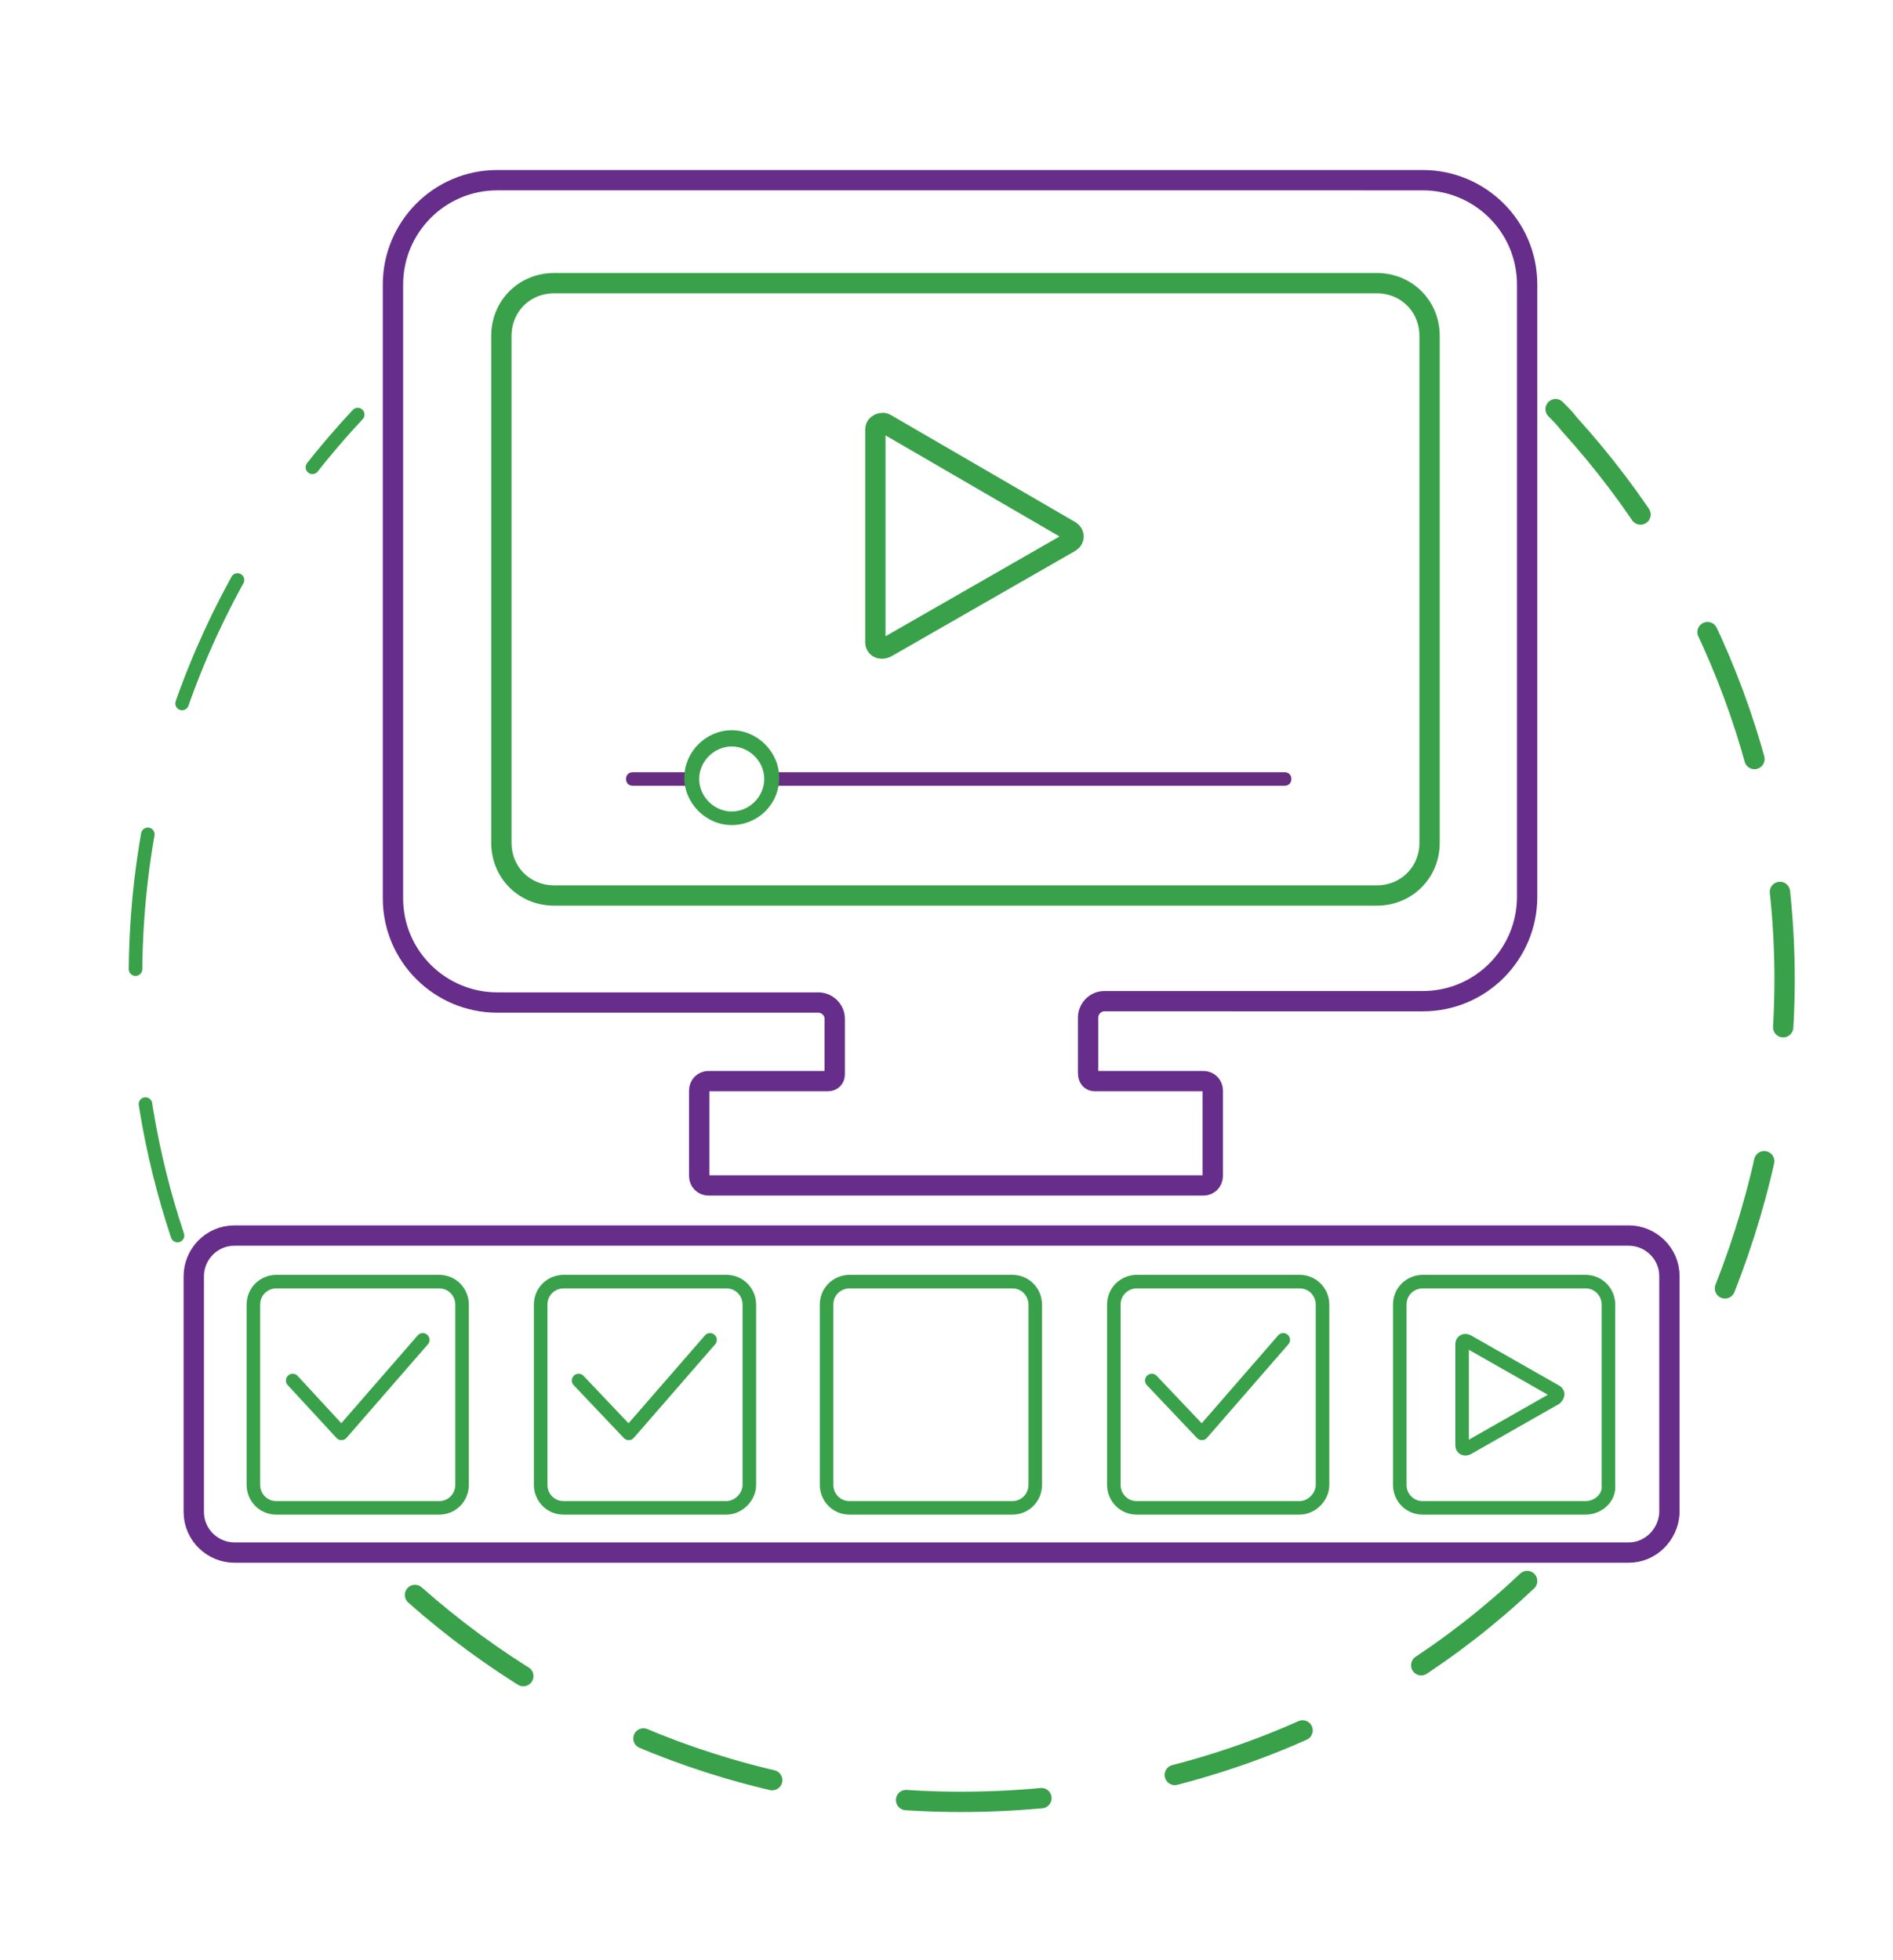 <?xml version="1.0" encoding="utf-8"?>
<!-- Generator: Adobe Illustrator 27.0.0, SVG Export Plug-In . SVG Version: 6.00 Build 0)  -->
<svg version="1.1" id="Layer_1" xmlns="http://www.w3.org/2000/svg" xmlns:xlink="http://www.w3.org/1999/xlink" x="0px" y="0px"
	 viewBox="0 0 139.7 144.7" style="enable-background:new 0 0 139.7 144.7;" xml:space="preserve">
<style type="text/css">
	.st0{display:none;fill:#5CA131;}
	.st1{display:none;}
	.st2{display:inline;}
	.st3{fill:#5CA131;}
	.st4{fill:#FFFFFF;}
	.st5{fill:#F4F4F4;}
	.st6{fill:none;stroke:#5CA131;stroke-width:0.25;stroke-miterlimit:10;}
	.st7{fill:#662D88;}
	.st8{fill:#39AC4A;}
	.st9{fill-rule:evenodd;clip-rule:evenodd;fill:#5CA131;}
	.st10{fill:none;stroke:#000000;stroke-width:2.5;stroke-miterlimit:10;}
	.st11{fill:none;}
	.st12{fill:url(#SVGID_1_);}
	.st13{fill:url(#SVGID_00000031925597138370235980000014760629501250899372_);}
	.st14{fill:#5CA431;}
	.st15{fill:#662D8A;}
	.st16{fill:#39A14A;}
	.st17{fill:#39AE4A;}
	.st18{fill:#662D80;}
	.st19{fill:none;stroke:#662D8A;stroke-width:1.5;stroke-miterlimit:10;}
	.st20{fill:none;stroke:#39A14A;stroke-width:1.5;stroke-miterlimit:10;}
	.st21{fill:none;stroke:#39A14A;stroke-miterlimit:10;}
	.st22{fill:none;stroke:#39A14A;stroke-linecap:round;stroke-linejoin:round;stroke-miterlimit:10;stroke-dasharray:10;}
	
		.st23{fill:none;stroke:#39A14A;stroke-width:1.5;stroke-linecap:round;stroke-linejoin:round;stroke-miterlimit:10;stroke-dasharray:10;}
	.st24{fill:none;stroke:#39A14A;stroke-linecap:round;stroke-linejoin:round;stroke-miterlimit:10;}
</style>
<g>
	<g>
		<path class="st18" d="M94.8,58H57.3c-0.3,0-0.5-0.2-0.5-0.5s0.2-0.5,0.5-0.5h37.5c0.3,0,0.5,0.2,0.5,0.5S95.1,58,94.8,58z"/>
	</g>
	<g>
		<path class="st18" d="M50.6,58h-3.9c-0.3,0-0.5-0.2-0.5-0.5s0.2-0.5,0.5-0.5h3.9c0.3,0,0.5,0.2,0.5,0.5S50.9,58,50.6,58z"/>
	</g>
	<g>
		<path class="st16" d="M54,60.9c-1.9,0-3.5-1.6-3.5-3.5c0-1.9,1.6-3.5,3.5-3.5c1.9,0,3.5,1.6,3.5,3.5C57.5,59.4,55.9,60.9,54,60.9z
			 M54,55.1c-1.3,0-2.4,1.1-2.4,2.4c0,1.3,1.1,2.4,2.4,2.4c1.3,0,2.4-1.1,2.4-2.4C56.4,56.2,55.3,55.1,54,55.1z"/>
	</g>
</g>
<path class="st19" d="M80.8,79.8h8c0.4,0,0.7,0.3,0.7,0.7v6.3c0,0.4-0.3,0.7-0.7,0.7H52.3c-0.4,0-0.7-0.3-0.7-0.7v-6.3
	c0-0.4,0.3-0.7,0.7-0.7h8.8c0.3,0,0.5-0.2,0.5-0.5l0-4.1c0-0.7-0.6-1.2-1.2-1.2H36.7c-4.2,0-7.7-3.4-7.7-7.7V21
	c0-4.2,3.4-7.7,7.7-7.7H105c4.2,0,7.7,3.4,7.7,7.7v45.2c0,4.2-3.4,7.7-7.7,7.7H81.5c-0.7,0-1.2,0.6-1.2,1.2l0,4.1
	C80.3,79.6,80.5,79.8,80.8,79.8z"/>
<path class="st20" d="M101.6,66.1H40.9c-2.2,0-3.9-1.7-3.9-3.9V24.8c0-2.2,1.7-3.9,3.9-3.9h60.7c2.2,0,3.9,1.7,3.9,3.9v37.4
	C105.5,64.4,103.8,66.1,101.6,66.1z"/>
<path class="st19" d="M120.2,114.6H17.3c-1.6,0-3-1.3-3-3V94.2c0-1.6,1.3-3,3-3h102.9c1.6,0,3,1.3,3,3v17.5
	C123.1,113.3,121.8,114.6,120.2,114.6z"/>
<path class="st21" d="M32.4,111.3h-12c-1,0-1.7-0.8-1.7-1.7V96.3c0-1,0.8-1.7,1.7-1.7h12c1,0,1.7,0.8,1.7,1.7v13.3
	C34.1,110.5,33.4,111.3,32.4,111.3z"/>
<path class="st21" d="M53.6,111.3h-12c-1,0-1.7-0.8-1.7-1.7V96.3c0-1,0.8-1.7,1.7-1.7h12c1,0,1.7,0.8,1.7,1.7v13.3
	C55.3,110.5,54.5,111.3,53.6,111.3z"/>
<path class="st21" d="M74.7,111.3h-12c-1,0-1.7-0.8-1.7-1.7V96.3c0-1,0.8-1.7,1.7-1.7h12c1,0,1.7,0.8,1.7,1.7v13.3
	C76.4,110.5,75.7,111.3,74.7,111.3z"/>
<path class="st21" d="M95.9,111.3h-12c-1,0-1.7-0.8-1.7-1.7V96.3c0-1,0.8-1.7,1.7-1.7h12c1,0,1.7,0.8,1.7,1.7v13.3
	C97.6,110.5,96.8,111.3,95.9,111.3z"/>
<path class="st21" d="M117,111.3h-12c-1,0-1.7-0.8-1.7-1.7V96.3c0-1,0.8-1.7,1.7-1.7h12c1,0,1.7,0.8,1.7,1.7v13.3
	C118.8,110.5,118,111.3,117,111.3z"/>
<path class="st22" d="M13.1,91.2c-2-6-3.1-12.4-3.1-19.1c0-16,6.2-30.6,16.4-41.5"/>
<path class="st23" d="M112.7,116.7C101.8,127,87.1,133,70.9,133c-15.9,0-30.4-6.1-41.3-16.2"/>
<path class="st23" d="M114.8,30.2c0.3,0.3,0.7,0.7,1,1.1c9.8,10.8,15.9,25.2,15.9,41c0,8-1.6,15.7-4.4,22.8"/>
<polyline class="st24" points="21.6,101.9 25.2,105.8 31.2,98.9 "/>
<polyline class="st24" points="42.7,101.9 46.4,105.8 52.4,98.9 "/>
<polyline class="st24" points="85,101.9 88.7,105.8 94.7,98.9 "/>
<path class="st21" d="M114.8,102.7l-6.5-3.7c-0.2-0.1-0.4,0-0.4,0.2v7.5c0,0.2,0.2,0.3,0.4,0.2l6.5-3.7
	C115,103,115,102.8,114.8,102.7z"/>
<path class="st20" d="M79,39.2l-13.6-7.9c-0.3-0.2-0.8,0-0.8,0.4v15.7c0,0.4,0.4,0.6,0.8,0.4L79,40C79.3,39.8,79.3,39.4,79,39.2z"/>
</svg>
